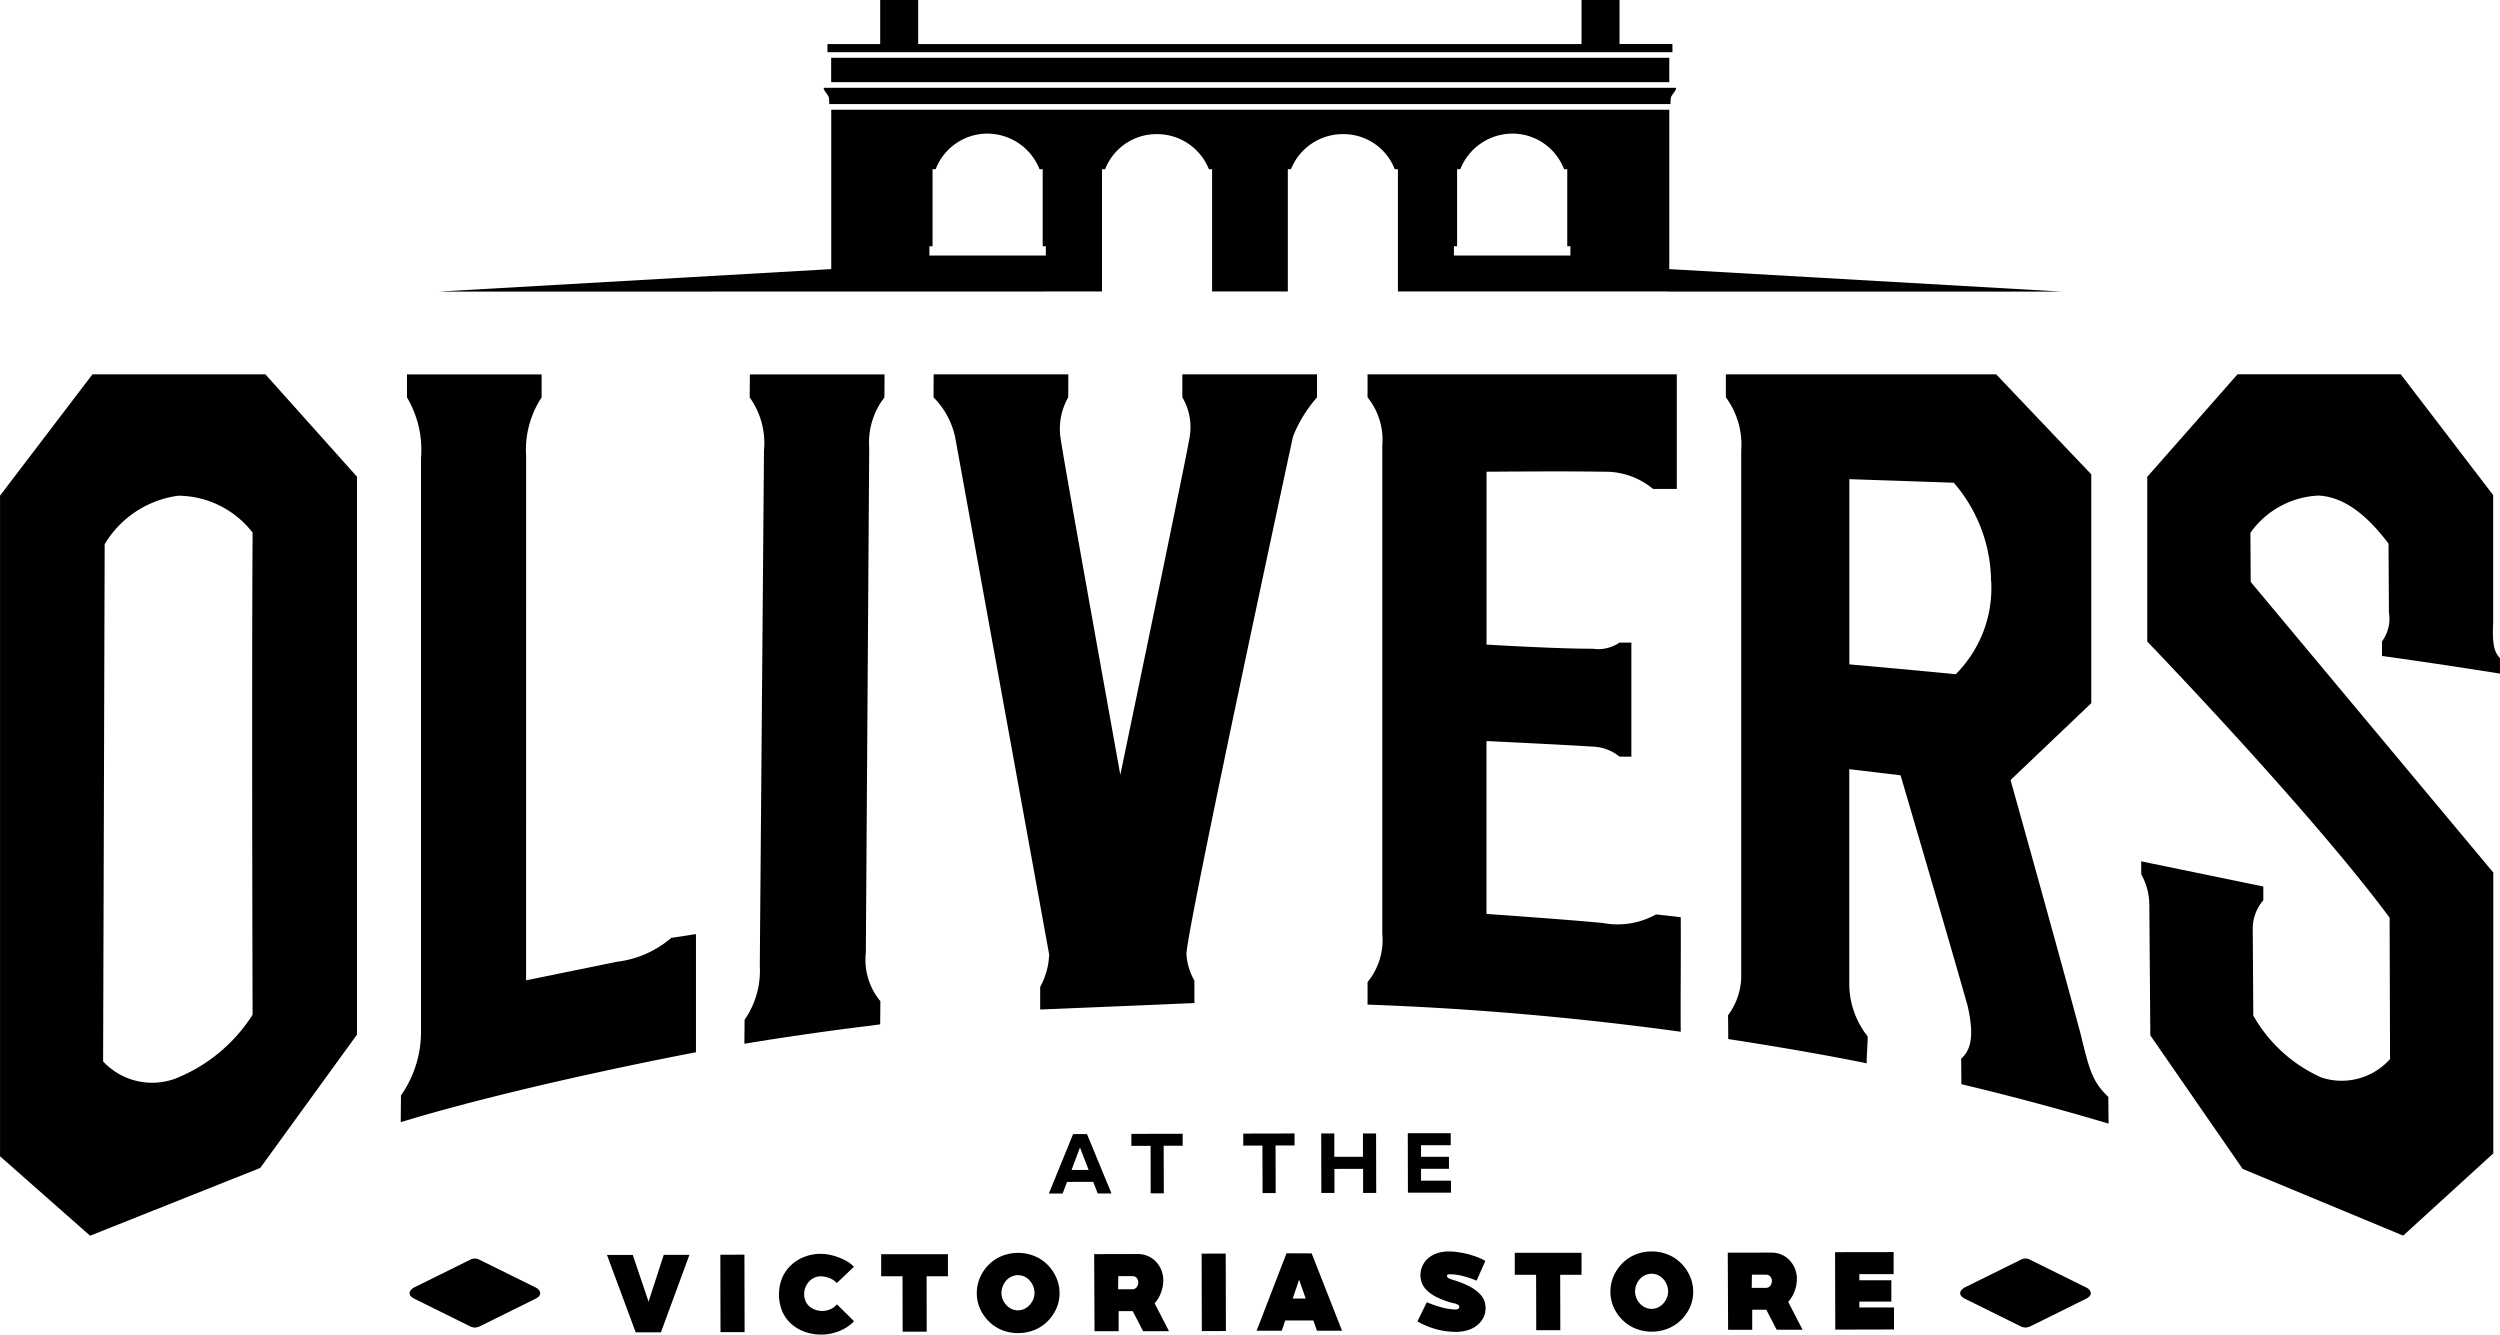 <svg id="Group_1383" data-name="Group 1383" xmlns="http://www.w3.org/2000/svg" width="131.602" height="70.254" viewBox="0 0 131.602 70.254">
  <path id="Path_109" data-name="Path 109" d="M188.869,105.967l4.821,5.389v29.37l-5.092,7.017-8.957,3.568L174.9,147.13V112.352l4.864-6.385Zm-8.543,36.17a3.529,3.529,0,0,0,3.813.9,8.555,8.555,0,0,0,4.056-3.359s-.052-16.922,0-25.379a4.991,4.991,0,0,0-3.911-1.942,5.34,5.34,0,0,0-3.876,2.55q-.04,13.61-.082,27.226" transform="translate(-174.898 -86.262)"/>
  <path id="Path_110" data-name="Path 110" d="M197.237,137.866l4.779-.976a5.369,5.369,0,0,0,2.863-1.257l1.3-.2v6.221s-9.056,1.7-15.541,3.68l.012-1.406a5.834,5.834,0,0,0,1.055-3.241V110.382a5.405,5.405,0,0,0-.738-3.2v-1.212h7.087v1.212a5.021,5.021,0,0,0-.815,3.089Z" transform="translate(-169.543 -86.262)"/>
  <path id="Path_111" data-name="Path 111" d="M210.528,136.409a3.414,3.414,0,0,0,.765,2.556c0,.407-.007.816-.009,1.222l-.783.1q-1.464.181-2.924.39-1.721.245-3.442.529l.011-1.26a4.525,4.525,0,0,0,.8-2.831s.151-18.56.221-27.133a4.131,4.131,0,0,0-.753-2.8l.011-1.212h7.089l-.008,1.212a3.888,3.888,0,0,0-.8,2.66Z" transform="translate(-164.95 -86.262)"/>
  <path id="Path_112" data-name="Path 112" d="M221.4,127.034c1.2-5.788,3.5-16.841,3.613-17.595a3.1,3.1,0,0,0-.351-2.261l0-1.212h7.089v1.212a7.1,7.1,0,0,0-1.264,2.059s-5.708,26.456-5.609,27.281a3.24,3.24,0,0,0,.418,1.364v1.182l-8.118.339v-1.19a3.808,3.808,0,0,0,.472-1.709l-4.909-27.012a4.208,4.208,0,0,0-1.178-2.313l.008-1.212h7.089l-.005,1.212a3.33,3.33,0,0,0-.4,2.174c.145,1.043,2.093,11.857,3.138,17.682" transform="translate(-162.422 -86.262)"/>
  <path id="Path_113" data-name="Path 113" d="M244.889,105.967V112h-1.25a3.934,3.934,0,0,0-2.6-.906c-2.056-.036-6.166,0-6.166,0v9.1s3.781.228,5.6.217a1.964,1.964,0,0,0,1.4-.323h.625v6.007h-.623a2.322,2.322,0,0,0-1.368-.528c-1.856-.117-5.636-.295-5.636-.295v9.1s4.112.285,6.113.476a4.176,4.176,0,0,0,2.812-.45q.651.07,1.3.145c.016,2.01-.015,4.022,0,6.032a164.272,164.272,0,0,0-16.486-1.43c0-.4,0-.789,0-1.185a3.47,3.47,0,0,0,.776-2.533V109.714a3.556,3.556,0,0,0-.776-2.536v-1.212Z" transform="translate(-156.621 -86.262)"/>
  <path id="Path_114" data-name="Path 114" d="M262.819,144c0,.469.008.94.011,1.41q-3.862-1.15-7.748-2.075-.006-.667-.012-1.336c.308-.31.8-.811.336-2.806-1.174-4.133-3.525-12.118-3.525-12.118l-2.7-.322V138a4.451,4.451,0,0,0,.968,2.82c0,.433-.056.982-.052,1.414-2.374-.482-4.907-.907-7.288-1.276q0-.625-.011-1.25a3.512,3.512,0,0,0,.694-1.959V109.978a4.187,4.187,0,0,0-.808-2.8v-1.212h14.228l5.007,5.266v12.045l-4.249,4.046s2.451,8.756,3.674,13.314c.472,1.942.626,2.56,1.469,3.363m-6.168-27.126a8.037,8.037,0,0,0-1.961-5.2c-1.879-.068-5.5-.188-5.5-.188v9.748s3.717.331,5.6.52a6.42,6.42,0,0,0,1.868-4.878" transform="translate(-151.833 -86.262)"/>
  <path id="Path_115" data-name="Path 115" d="M259.318,120.033v-8.67l4.754-5.4h8.59l4.865,6.362v6.7c-.059,1.237.082,1.58.359,1.882v.815c-.6-.1-1.2-.189-1.795-.281q-2.207-.34-4.416-.649l0-.768a2,2,0,0,0,.365-1.518l-.021-3.628c-1.241-1.643-2.431-2.457-3.671-2.529a4.64,4.64,0,0,0-3.6,1.962l.016,2.583,12.77,15.3,0,14.783-4.743,4.329-8.45-3.511-4.861-7.031s-.035-4.558-.052-6.837a3.308,3.308,0,0,0-.425-1.636l-.005-.688,6.43,1.324q0,.362,0,.724a2.287,2.287,0,0,0-.556,1.564q.014,2.254.028,4.507a7.735,7.735,0,0,0,3.59,3.262,3.408,3.408,0,0,0,3.609-.973l-.023-7.442c-4.176-5.632-12.762-14.54-12.762-14.54" transform="translate(-146.285 -86.262)"/>
  <path id="Path_116" data-name="Path 116" d="M217.049,138.327l-.231.612h-.724l1.277-3.132.729,0,1.291,3.128h-.724l-.237-.612Zm.24-.631h.9l-.458-1.182Z" transform="translate(-160.881 -76.11)"/>
  <path id="Path_117" data-name="Path 117" d="M221.043,138.93l-.691,0-.005-2.5-1.011,0,0-.63,2.7-.006v.63l-1,0Z" transform="translate(-159.779 -76.112)"/>
  <path id="Path_118" data-name="Path 118" d="M225.437,138.92l-.691,0-.006-2.5-1.01,0,0-.631,2.7-.006v.63l-1,0Z" transform="translate(-158.284 -76.116)"/>
  <path id="Path_119" data-name="Path 119" d="M227.488,137.65l0,1.266-.691,0-.007-3.131h.691l0,1.229,1.507,0,0-1.229.691,0,.007,3.13-.691,0,0-1.266Z" transform="translate(-157.241 -76.118)"/>
  <path id="Path_120" data-name="Path 120" d="M232.45,135.774l0,.631-1.563,0v.612l1.47,0,0,.63-1.47,0,0,.626,1.577,0v.631l-2.267,0-.007-3.13Z" transform="translate(-156.083 -76.121)"/>
  <path id="Path_121" data-name="Path 121" d="M277.582,105.149l-20.666-1.185V95.573H212.8v8.391l-20.691,1.185,34.943-.007V98.706h.166a2.9,2.9,0,0,1,2.715-1.848,2.943,2.943,0,0,1,2.749,1.848h.166v6.436h3.987V98.706H237a2.942,2.942,0,0,1,2.75-1.848,2.894,2.894,0,0,1,2.714,1.848h.166v6.436h14.243v.007Zm-53.485-1.9h-6.13v-.487h.166V98.706h.164a2.92,2.92,0,0,1,2.718-1.875,2.964,2.964,0,0,1,2.75,1.875h.166v4.054h.166Zm27.614,0h-6.133v-.487h.168V98.706h.168a2.96,2.96,0,0,1,2.749-1.875,2.913,2.913,0,0,1,2.714,1.875h.168v4.054h.168Z" transform="translate(-169.043 -89.798)"/>
  <path id="Path_122" data-name="Path 122" d="M207.541,95.569h44.291a1.392,1.392,0,0,1,.019-.34c.025-.147.275-.348.275-.516H207.249c0,.168.249.369.273.516a1.392,1.392,0,0,1,.019.34" transform="translate(-163.891 -90.091)"/>
  <path id="Path_123" data-name="Path 123" d="M251.877,93.581h-2.783V91.265h-2v2.317H212.175V91.265h-2v2.317H207.4v.429h44.481Z" transform="translate(-163.841 -91.264)"/>
  <rect id="Rectangle_31" data-name="Rectangle 31" width="44.119" height="1.282" transform="translate(43.753 3.042)"/>
  <path id="Path_124" data-name="Path 124" d="M200.926,143.018l.8-2.466,1.352,0-1.5,4.079-1.328,0-1.512-4.073,1.358,0Z" transform="translate(-166.786 -74.496)"/>
  <rect id="Rectangle_32" data-name="Rectangle 32" width="131.601" height="70.254" transform="translate(0.001)" fill="none"/>
  <rect id="Rectangle_33" data-name="Rectangle 33" width="1.268" height="4.076" transform="matrix(1, -0.002, 0.002, 1, 37.92, 66.05)"/>
  <path id="Path_125" data-name="Path 125" d="M209.409,144.1a2.231,2.231,0,0,1-.742.478,2.5,2.5,0,0,1-.948.184,2.572,2.572,0,0,1-.858-.143,2.138,2.138,0,0,1-.713-.415,1.857,1.857,0,0,1-.478-.657,2.34,2.34,0,0,1,.027-1.848,2.091,2.091,0,0,1,.523-.671,2.165,2.165,0,0,1,.694-.387,2.293,2.293,0,0,1,.729-.129,2.73,2.73,0,0,1,.465.04,3.031,3.031,0,0,1,.491.133,3.132,3.132,0,0,1,.465.216,1.529,1.529,0,0,1,.374.295l-.9.854a1.012,1.012,0,0,0-.394-.264,1.261,1.261,0,0,0-.453-.09.807.807,0,0,0-.307.06.885.885,0,0,0-.284.189,1.039,1.039,0,0,0-.2.3.91.91,0,0,0-.078.4.833.833,0,0,0,.086.386.8.8,0,0,0,.217.272.943.943,0,0,0,.308.162,1.146,1.146,0,0,0,.344.054,1.064,1.064,0,0,0,.422-.091.88.88,0,0,0,.344-.261l.89.879Z" transform="translate(-164.488 -74.509)"/>
  <rect id="Rectangle_34" data-name="Rectangle 34" width="131.601" height="70.253" transform="translate(0.001)" fill="none"/>
  <path id="Path_126" data-name="Path 126" d="M213.022,140.527l0,1.159-1.123,0,.006,2.917-1.267,0-.007-2.917-1.123,0,0-1.159Z" transform="translate(-163.122 -74.504)"/>
  <path id="Path_127" data-name="Path 127" d="M215.442,144.7a2.236,2.236,0,0,1-.851-.161,2.04,2.04,0,0,1-.689-.453,2.236,2.236,0,0,1-.468-.669,2.066,2.066,0,0,1,0-1.648,2.236,2.236,0,0,1,.464-.677,2.072,2.072,0,0,1,.688-.454,2.305,2.305,0,0,1,1.7,0,2.063,2.063,0,0,1,.69.452,2.237,2.237,0,0,1,.466.675,2,2,0,0,1,.177.82,1.971,1.971,0,0,1-.168.822,2.253,2.253,0,0,1-.464.672,2.039,2.039,0,0,1-.688.454,2.223,2.223,0,0,1-.851.165Zm-.015-1.2a.809.809,0,0,0,.338-.074.881.881,0,0,0,.272-.2,1.058,1.058,0,0,0,.193-.291.871.871,0,0,0,.071-.355.931.931,0,0,0-.074-.363.966.966,0,0,0-.188-.295.837.837,0,0,0-.272-.2.8.8,0,0,0-.67,0,.826.826,0,0,0-.277.2,1,1,0,0,0-.186.3.928.928,0,0,0-.072.362.9.9,0,0,0,.074.357,1.06,1.06,0,0,0,.189.289.8.8,0,0,0,.277.2.833.833,0,0,0,.338.072Z" transform="translate(-161.844 -74.523)"/>
  <path id="Path_128" data-name="Path 128" d="M217.874,140.524l2.289-.005a1.337,1.337,0,0,1,.567.119,1.231,1.231,0,0,1,.424.314,1.453,1.453,0,0,1,.267.44,1.476,1.476,0,0,1,.092.508,1.864,1.864,0,0,1-.114.633,1.744,1.744,0,0,1-.343.582l.759,1.466h-1.366l-.546-1.055h-.742l0,1.057-1.268,0Zm1.26,1.851h.73a.3.3,0,0,0,.248-.11.413.413,0,0,0,.084-.248.361.361,0,0,0-.08-.235.285.285,0,0,0-.235-.1l-.737,0Z" transform="translate(-160.276 -74.506)"/>
  <rect id="Rectangle_35" data-name="Rectangle 35" width="1.268" height="4.076" transform="translate(63.255 65.993) rotate(-0.134)"/>
  <path id="Path_129" data-name="Path 129" d="M227.153,140.494l1.6,4.073-1.321,0-.189-.543-1.48,0-.185.543-1.323,0,1.573-4.078Zm-.315,2.375-.346-.99-.336.992Z" transform="translate(-158.106 -74.515)"/>
  <path id="Path_130" data-name="Path 130" d="M231.07,143.091a5.63,5.63,0,0,0,.816.281,2.85,2.85,0,0,0,.706.1.225.225,0,0,0,.127-.036.112.112,0,0,0,.054-.1.131.131,0,0,0-.06-.109.661.661,0,0,0-.236-.084,4.3,4.3,0,0,1-.9-.323,2.061,2.061,0,0,1-.532-.379,1.05,1.05,0,0,1-.253-.4,1.193,1.193,0,0,1-.062-.381,1.141,1.141,0,0,1,.1-.47,1.158,1.158,0,0,1,.289-.4,1.4,1.4,0,0,1,.469-.272,1.968,1.968,0,0,1,.653-.1,3.124,3.124,0,0,1,.453.036,4.578,4.578,0,0,1,1,.251,3.141,3.141,0,0,1,.453.21l-.462,1.04a5.313,5.313,0,0,0-.689-.235,2.773,2.773,0,0,0-.725-.1c-.1,0-.145.024-.145.079a.158.158,0,0,0,.013.054.118.118,0,0,0,.048.054.414.414,0,0,0,.107.055c.05.019.115.043.194.066a4.671,4.671,0,0,1,.846.343,2.071,2.071,0,0,1,.508.367,1.047,1.047,0,0,1,.249.379,1.186,1.186,0,0,1,.067.369,1.114,1.114,0,0,1-.114.513,1.241,1.241,0,0,1-.324.4,1.429,1.429,0,0,1-.495.261,2.132,2.132,0,0,1-.641.091,4.081,4.081,0,0,1-.942-.118,4.254,4.254,0,0,1-1.07-.433l.5-1.027Z" transform="translate(-155.956 -74.54)"/>
  <path id="Path_131" data-name="Path 131" d="M237.908,140.471l0,1.159-1.123,0,.006,2.916-1.267,0-.007-2.917-1.123,0,0-1.159Z" transform="translate(-154.655 -74.523)"/>
  <path id="Path_132" data-name="Path 132" d="M240.329,144.642a2.264,2.264,0,0,1-.852-.161,2.088,2.088,0,0,1-.689-.453,2.267,2.267,0,0,1-.466-.667,2.066,2.066,0,0,1,0-1.648,2.2,2.2,0,0,1,.464-.678,2.058,2.058,0,0,1,.688-.454,2.305,2.305,0,0,1,1.7,0,2.07,2.07,0,0,1,.689.452,2.217,2.217,0,0,1,.468.675,2.013,2.013,0,0,1,.176.82,1.95,1.95,0,0,1-.166.822,2.278,2.278,0,0,1-.464.671,2.092,2.092,0,0,1-.688.454,2.224,2.224,0,0,1-.851.165Zm-.015-1.2a.788.788,0,0,0,.338-.074.882.882,0,0,0,.272-.2,1.054,1.054,0,0,0,.192-.291.873.873,0,0,0,.072-.355.956.956,0,0,0-.074-.363.98.98,0,0,0-.188-.295.857.857,0,0,0-.272-.2.812.812,0,0,0-.67,0,.834.834,0,0,0-.277.2.943.943,0,0,0-.186.3.923.923,0,0,0-.072.362.875.875,0,0,0,.074.357,1.026,1.026,0,0,0,.188.289.85.85,0,0,0,.617.271Z" transform="translate(-153.377 -74.542)"/>
  <path id="Path_133" data-name="Path 133" d="M242.76,140.468l2.289-.005a1.347,1.347,0,0,1,.568.119,1.231,1.231,0,0,1,.423.314,1.409,1.409,0,0,1,.358.948,1.832,1.832,0,0,1-.114.633,1.764,1.764,0,0,1-.342.582l.757,1.466h-1.364l-.547-1.055h-.741l0,1.057-1.269,0Zm1.261,1.851h.73a.29.29,0,0,0,.247-.11.4.4,0,0,0,.084-.248.353.353,0,0,0-.079-.235.288.288,0,0,0-.236-.1l-.736,0Z" transform="translate(-151.809 -74.525)"/>
  <path id="Path_134" data-name="Path 134" d="M250.055,140.443l0,1.159-1.805,0v.326l1.684,0,0,1.123-1.684,0v.307l1.824,0,0,1.159-3.092.007-.01-4.076Z" transform="translate(-150.372 -74.532)"/>
  <path id="Path_135" data-name="Path 135" d="M258.5,142.212l-2.932-1.451a.669.669,0,0,0-.153-.056h0l-.016,0a.266.266,0,0,0-.047-.008h-.06a.249.249,0,0,0-.046.008l-.016,0h0a.684.684,0,0,0-.151.056l-2.934,1.451c-.025.013-.255.131-.255.312,0,.11.084.209.255.294l2.934,1.453a.662.662,0,0,0,.145.047.371.371,0,0,0,.1.013h.012a.317.317,0,0,0,.087-.012.716.716,0,0,0,.154-.048l2.932-1.453c.17-.084.256-.184.256-.294,0-.181-.229-.3-.256-.312" transform="translate(-148.704 -74.448)"/>
  <path id="Path_136" data-name="Path 136" d="M197.6,142.212l-2.934-1.451a.684.684,0,0,0-.151-.056h0l-.016,0a.251.251,0,0,0-.046-.008h-.06a.287.287,0,0,0-.047.008l-.016,0h0a.639.639,0,0,0-.151.056l-2.934,1.451c-.027.013-.256.131-.256.312,0,.11.086.209.256.294l2.934,1.453a.636.636,0,0,0,.143.047.378.378,0,0,0,.1.013h.011a.321.321,0,0,0,.09-.012.722.722,0,0,0,.153-.048l2.934-1.453c.17-.084.255-.184.255-.294,0-.181-.229-.3-.255-.312" transform="translate(-169.427 -74.448)"/>
  <rect id="Rectangle_36" data-name="Rectangle 36" width="131.601" height="70.254" transform="translate(0.001)" fill="none"/>
</svg>
